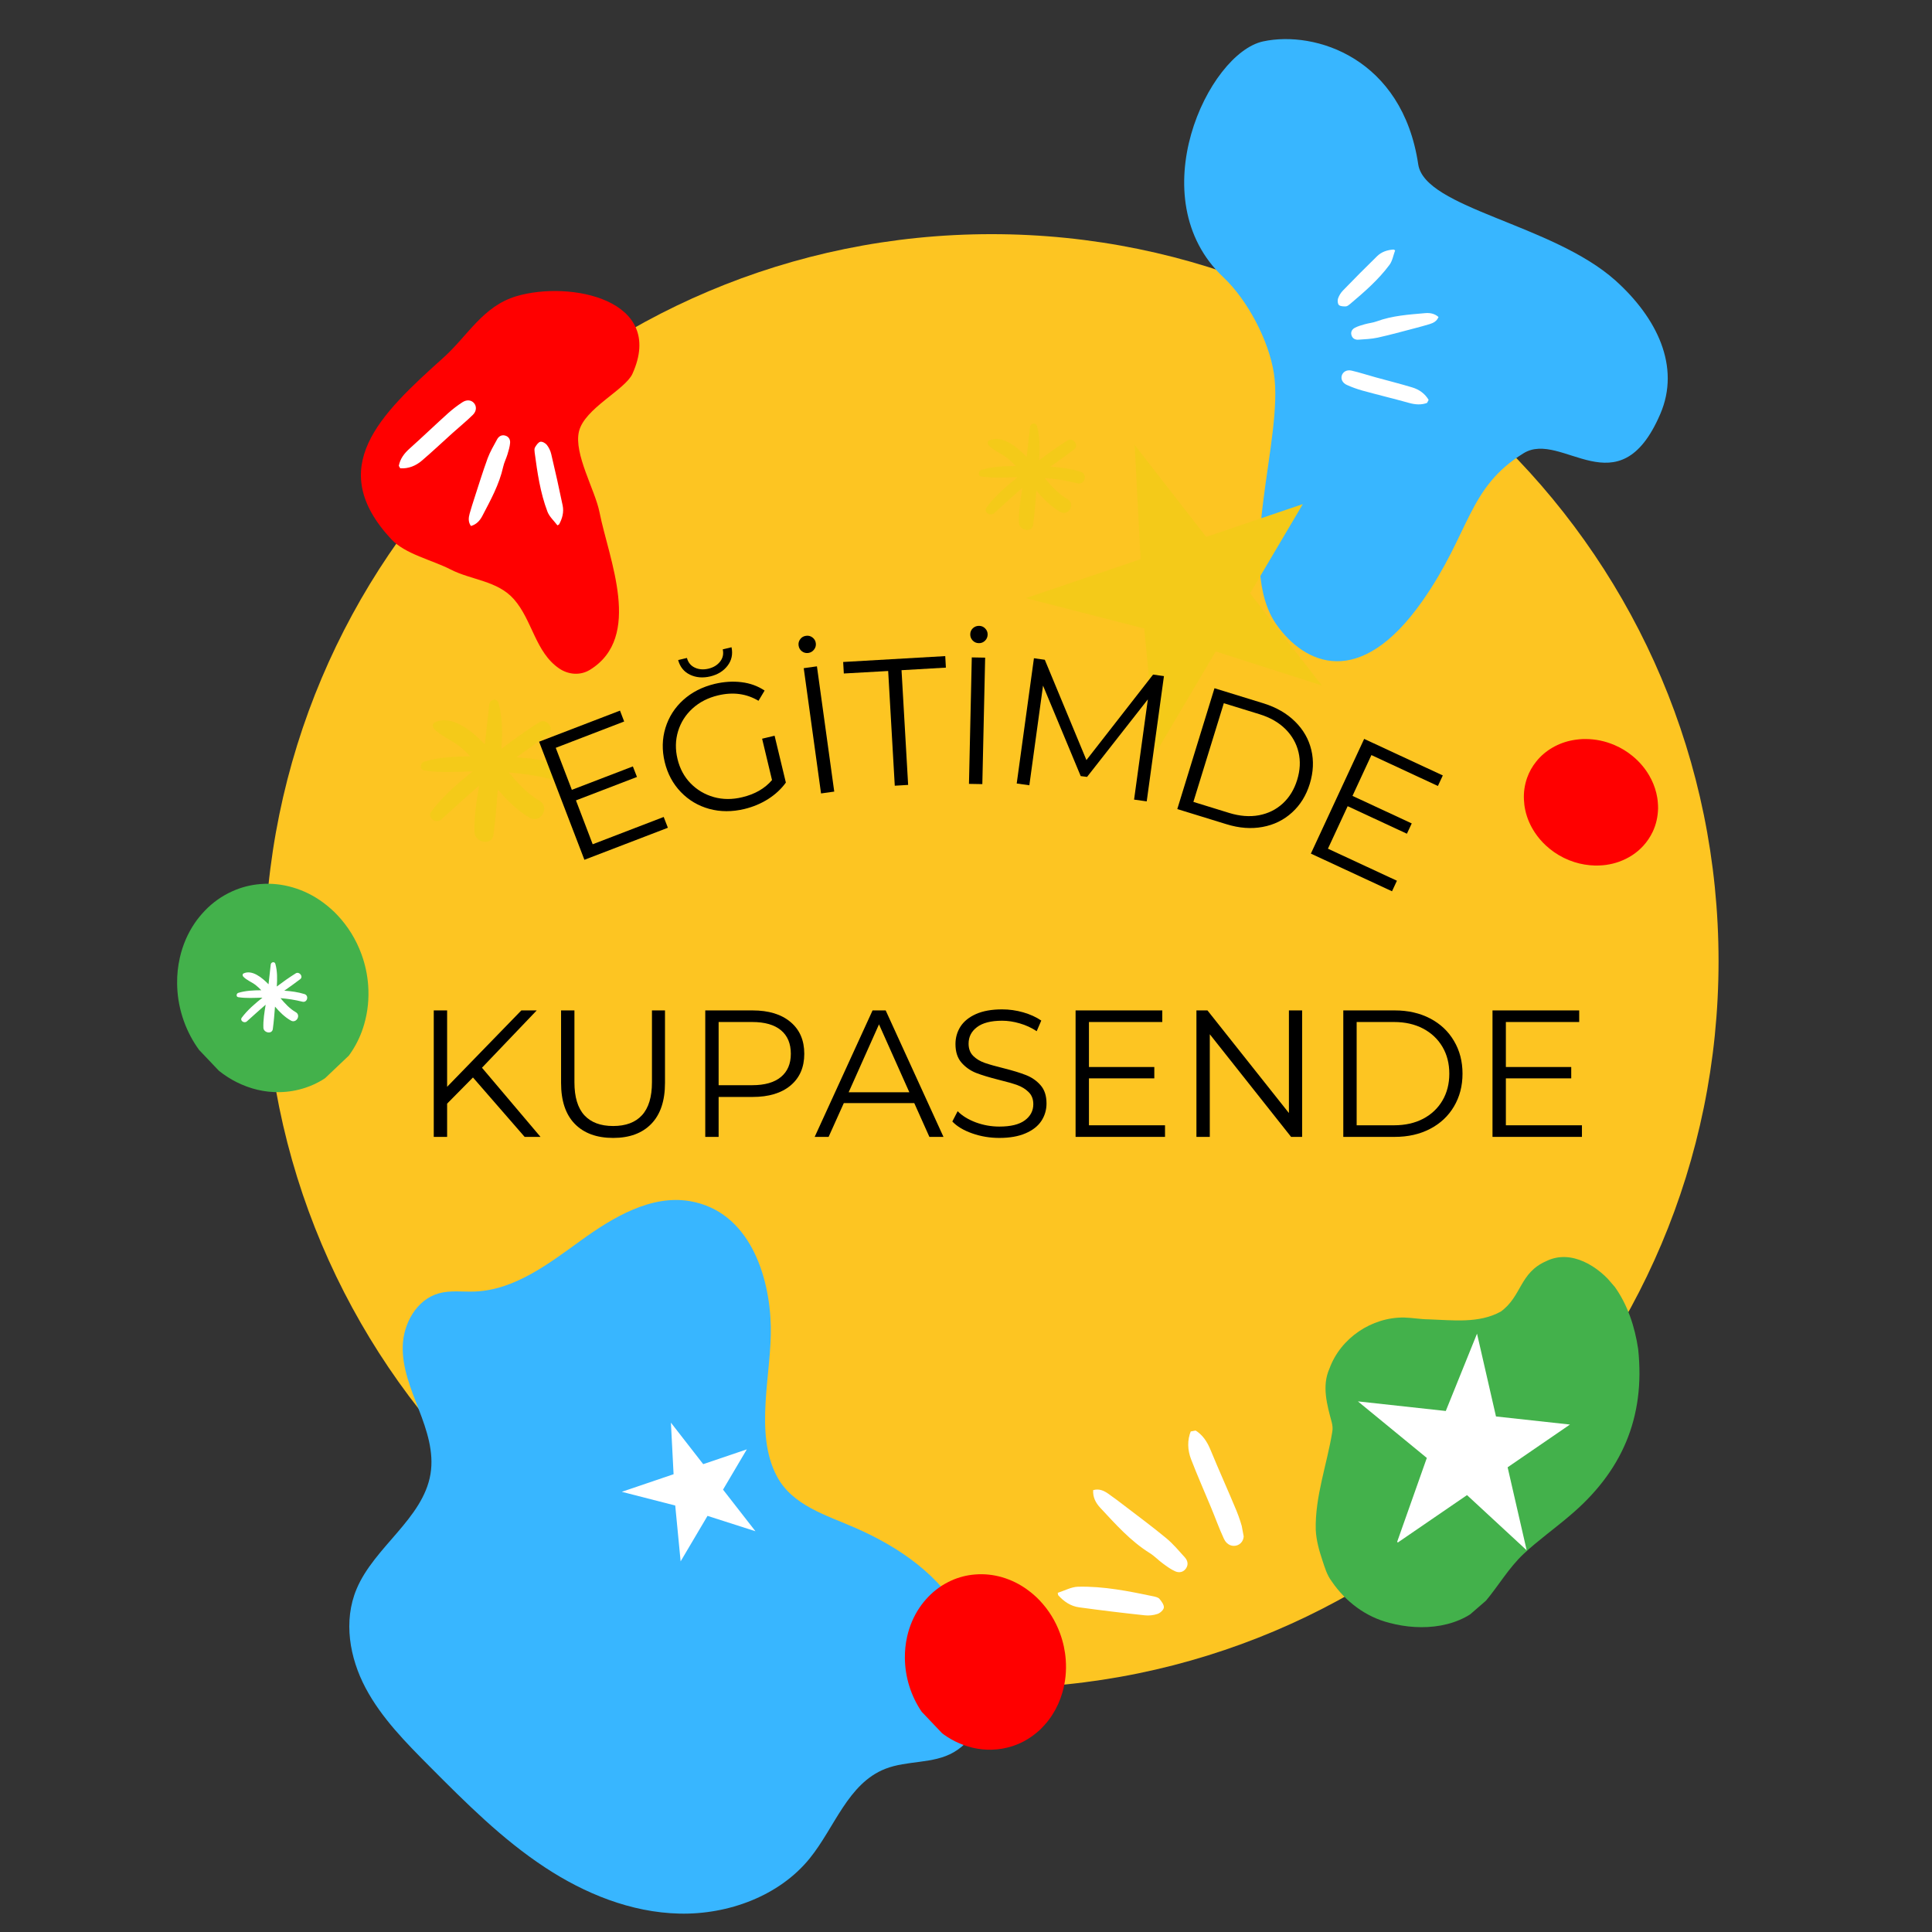 <svg xmlns="http://www.w3.org/2000/svg" xmlns:xlink="http://www.w3.org/1999/xlink" width="500" zoomAndPan="magnify" viewBox="0 0 375 375" height="500" preserveAspectRatio="xMidYMid meet" version="1.0"><rect x="0" y="0" width="375" height="375" fill="#333333" stroke="none"/><defs><g/><clipPath id="6d3a13e17f"><path d="M 51.344 45.449 L 333.57 45.449 L 333.57 327.676 L 51.344 327.676 Z M 51.344 45.449 " clip-rule="nonzero"/></clipPath><clipPath id="86527b2b37"><path d="M 192.457 45.449 C 114.523 45.449 51.344 108.629 51.344 186.562 C 51.344 264.5 114.523 327.676 192.457 327.676 C 270.391 327.676 333.57 264.5 333.57 186.562 C 333.57 108.629 270.391 45.449 192.457 45.449 Z M 192.457 45.449 " clip-rule="nonzero"/></clipPath><clipPath id="037e19e1b6"><path d="M 34 171 L 72 171 L 72 212 L 34 212 Z M 34 171 " clip-rule="nonzero"/></clipPath><clipPath id="2114c7b8e7"><path d="M 52.793 164.238 L 80.172 193.055 L 52.984 218.883 L 25.605 190.066 Z M 52.793 164.238 " clip-rule="nonzero"/></clipPath><clipPath id="e7158c0a00"><path d="M 52.793 164.238 L 80.172 193.055 L 52.984 218.883 L 25.605 190.066 Z M 52.793 164.238 " clip-rule="nonzero"/></clipPath><clipPath id="ac7e412c44"><path d="M 229 7 L 324 7 L 324 129 L 229 129 Z M 229 7 " clip-rule="nonzero"/></clipPath><clipPath id="faab21c0ec"><path d="M 341.48 48.91 L 287.738 147.742 L 188.906 94 L 242.648 -4.836 Z M 341.48 48.91 " clip-rule="nonzero"/></clipPath><clipPath id="c0207955bf"><path d="M 341.48 48.91 L 287.738 147.742 L 188.906 94 L 242.648 -4.836 Z M 341.48 48.91 " clip-rule="nonzero"/></clipPath><clipPath id="84f3d27613"><path d="M 295.723 143.434 L 321.973 143.434 L 321.973 168.184 L 295.723 168.184 Z M 295.723 143.434 " clip-rule="nonzero"/></clipPath><clipPath id="5c0991fdfd"><path d="M 255 243 L 319 243 L 319 316 L 255 316 Z M 255 243 " clip-rule="nonzero"/></clipPath><clipPath id="261e45697e"><path d="M 235.434 281.203 L 295.477 229.098 L 332.836 272.148 L 272.793 324.254 Z M 235.434 281.203 " clip-rule="nonzero"/></clipPath><clipPath id="08d9b49925"><path d="M 235.434 281.203 L 295.477 229.098 L 333.328 272.715 L 273.285 324.82 Z M 235.434 281.203 " clip-rule="nonzero"/></clipPath><clipPath id="6df0c5cabe"><path d="M 67 232 L 191 232 L 191 372 L 67 372 Z M 67 232 " clip-rule="nonzero"/></clipPath><clipPath id="46159e88f3"><path d="M 154.598 221.512 L 201.211 349.805 L 92.652 389.246 L 46.043 260.949 Z M 154.598 221.512 " clip-rule="nonzero"/></clipPath><clipPath id="753b5e7149"><path d="M 154.598 221.512 L 201.211 349.805 L 92.652 389.246 L 46.043 260.949 Z M 154.598 221.512 " clip-rule="nonzero"/></clipPath><clipPath id="9b4516572f"><path d="M 70 56 L 125 56 L 125 131 L 70 131 Z M 70 56 " clip-rule="nonzero"/></clipPath><clipPath id="6d6915eeca"><path d="M 131.098 130.703 L 64.367 132.391 L 62.434 55.914 L 129.164 54.227 Z M 131.098 130.703 " clip-rule="nonzero"/></clipPath><clipPath id="97169b56bd"><path d="M 131.098 130.703 L 64.367 132.391 L 62.434 55.914 L 129.164 54.227 Z M 131.098 130.703 " clip-rule="nonzero"/></clipPath><clipPath id="3272a7a527"><path d="M 205 277 L 242 277 L 242 314 L 205 314 Z M 205 277 " clip-rule="nonzero"/></clipPath><clipPath id="e2a514a89d"><path d="M 206.73 316.766 L 200.5 283.598 L 237.355 276.676 L 243.586 309.844 Z M 206.73 316.766 " clip-rule="nonzero"/></clipPath><clipPath id="9cc01ec735"><path d="M 206.73 316.766 L 200.5 283.598 L 237.355 276.676 L 243.586 309.844 Z M 206.73 316.766 " clip-rule="nonzero"/></clipPath><clipPath id="f05a5d4722"><path d="M 259 48 L 280 48 L 280 79 L 259 79 Z M 259 48 " clip-rule="nonzero"/></clipPath><clipPath id="33d4e29a91"><path d="M 265.762 45.988 L 287.758 57.332 L 275.039 81.996 L 253.043 70.652 Z M 265.762 45.988 " clip-rule="nonzero"/></clipPath><clipPath id="539b426bac"><path d="M 265.762 45.988 L 287.758 57.332 L 275.039 81.996 L 253.043 70.652 Z M 265.762 45.988 " clip-rule="nonzero"/></clipPath><clipPath id="530ec9ab4a"><path d="M 77 77 L 110 77 L 110 103 L 77 103 Z M 77 77 " clip-rule="nonzero"/></clipPath><clipPath id="6526a8de30"><path d="M 113.527 98.887 L 90.168 112.43 L 75.121 86.477 L 98.48 72.934 Z M 113.527 98.887 " clip-rule="nonzero"/></clipPath><clipPath id="15e7321665"><path d="M 113.527 98.887 L 90.168 112.43 L 75.121 86.477 L 98.48 72.934 Z M 113.527 98.887 " clip-rule="nonzero"/></clipPath><clipPath id="b81a77d763"><path d="M 199 86 L 257 86 L 257 146 L 199 146 Z M 199 86 " clip-rule="nonzero"/></clipPath><clipPath id="8b7fd818d6"><path d="M 222.609 78.773 L 271.465 109.562 L 241.477 157.152 L 192.617 126.363 Z M 222.609 78.773 " clip-rule="nonzero"/></clipPath><clipPath id="b0cc1e36ec"><path d="M 222.609 78.773 L 271.465 109.562 L 241.477 157.152 L 192.617 126.363 Z M 222.609 78.773 " clip-rule="nonzero"/></clipPath><clipPath id="ff062623f8"><path d="M 120 276 L 147 276 L 147 304 L 120 304 Z M 120 276 " clip-rule="nonzero"/></clipPath><clipPath id="a1c3ee57c7"><path d="M 131.297 272.711 L 153.504 286.703 L 139.91 308.277 L 117.703 294.281 Z M 131.297 272.711 " clip-rule="nonzero"/></clipPath><clipPath id="5c95285cea"><path d="M 131.297 272.711 L 153.504 286.703 L 139.91 308.277 L 117.703 294.281 Z M 131.297 272.711 " clip-rule="nonzero"/></clipPath><clipPath id="64e2b3e58d"><path d="M 263 258 L 305 258 L 305 301 L 263 301 Z M 263 258 " clip-rule="nonzero"/></clipPath><clipPath id="db26c0cbf9"><path d="M 290.598 254.582 L 313.348 289.887 L 279.305 311.824 L 256.555 276.516 Z M 290.598 254.582 " clip-rule="nonzero"/></clipPath><clipPath id="a9735ed9b8"><path d="M 290.598 254.582 L 313.348 289.887 L 279.305 311.824 L 256.555 276.516 Z M 290.598 254.582 " clip-rule="nonzero"/></clipPath><clipPath id="96d41a45ac"><path d="M 189.754 82 L 211 82 L 211 103 L 189.754 103 Z M 189.754 82 " clip-rule="nonzero"/></clipPath><clipPath id="96795ebbd9"><path d="M 81.383 135.402 L 109.883 135.402 L 109.883 163.902 L 81.383 163.902 Z M 81.383 135.402 " clip-rule="nonzero"/></clipPath><clipPath id="2c32f5ec3e"><path d="M 45.789 186.562 L 60 186.562 L 60 200.812 L 45.789 200.812 Z M 45.789 186.562 " clip-rule="nonzero"/></clipPath><clipPath id="63f1f8e906"><path d="M 175 305 L 207 305 L 207 340 L 175 340 Z M 175 305 " clip-rule="nonzero"/></clipPath><clipPath id="5994f7c41a"><path d="M 191.145 299.406 L 214.391 323.875 L 191.551 345.57 L 168.309 321.105 Z M 191.145 299.406 " clip-rule="nonzero"/></clipPath><clipPath id="d11b6f032c"><path d="M 191.145 299.406 L 214.391 323.875 L 191.551 345.57 L 168.309 321.105 Z M 191.145 299.406 " clip-rule="nonzero"/></clipPath></defs><g clip-path="url(#6d3a13e17f)"><g clip-path="url(#86527b2b37)"><path fill="#fdc522" d="M 51.344 45.449 L 333.57 45.449 L 333.57 327.676 L 51.344 327.676 Z M 51.344 45.449 " fill-opacity="1" fill-rule="nonzero"/></g></g><g clip-path="url(#037e19e1b6)"><g clip-path="url(#2114c7b8e7)"><g clip-path="url(#e7158c0a00)"><path fill="#43b14b" d="M 65.367 207.531 C 63.57 209.141 61.559 210.383 59.254 211.137 C 57.641 211.668 55.988 211.953 54.289 211.984 C 51.344 212.043 48.566 211.359 45.938 210.051 C 44.727 209.449 43.602 208.715 42.543 207.879 C 42.074 207.512 41.629 207.109 41.191 206.695 C 40.816 206.34 40.449 205.98 40.105 205.594 C 38.723 204.051 37.566 202.355 36.656 200.492 C 35.656 198.441 34.984 196.289 34.633 194.039 C 34.473 192.996 34.391 191.945 34.379 190.887 C 34.355 189.191 34.535 187.52 34.91 185.871 C 35.457 183.473 36.398 181.246 37.773 179.207 C 38.371 178.324 39.047 177.512 39.781 176.742 C 41.312 175.148 43.086 173.898 45.098 172.992 C 46.832 172.207 48.656 171.75 50.551 171.594 C 52.68 171.418 54.766 171.648 56.812 172.242 C 58.969 172.871 60.945 173.863 62.75 175.203 C 63.238 175.562 63.707 175.945 64.164 176.348 C 64.613 176.742 65.055 177.152 65.461 177.594 C 67.543 179.801 69.102 182.328 70.148 185.172 C 70.867 187.129 71.305 189.148 71.461 191.227 C 71.648 193.812 71.402 196.363 70.672 198.859 C 70.145 200.664 69.383 202.367 68.359 203.949 C 67.844 204.75 67.281 205.516 66.633 206.223 C 66.223 206.668 65.82 207.125 65.367 207.531 Z M 65.367 207.531 " fill-opacity="1" fill-rule="nonzero"/></g></g></g><g clip-path="url(#ac7e412c44)"><g clip-path="url(#faab21c0ec)"><g clip-path="url(#c0207955bf)"><path fill="#38b6ff" d="M 313.566 54.453 C 301.324 43.484 276.555 40.445 275.277 31.898 C 272.203 11.297 255.336 5.859 245.172 8.035 C 234.477 10.34 221.191 38.492 237.449 53.812 C 242.164 58.254 246.258 66.09 247.254 72.41 C 249.266 85.137 239.539 109.758 247.848 121.359 C 253.207 128.824 263.836 134.074 276.051 116.707 C 285.43 103.359 284.836 94.703 295.719 87.977 C 303.148 83.395 314.195 99.086 322.254 80.371 C 326.246 71.125 321.59 61.66 313.566 54.453 Z M 313.566 54.453 " fill-opacity="1" fill-rule="evenodd"/></g></g></g><g clip-path="url(#84f3d27613)"><path fill="#ff0000" d="M 321.832 156.93 C 321.785 158.504 321.469 160.012 320.793 161.438 C 320.316 162.438 319.711 163.348 318.965 164.168 C 317.668 165.586 316.098 166.59 314.297 167.246 C 313.473 167.547 312.617 167.75 311.75 167.875 C 311.363 167.93 310.973 167.961 310.582 167.98 C 310.246 168 309.91 168.012 309.574 168 C 308.223 167.961 306.902 167.746 305.613 167.34 C 304.195 166.895 302.875 166.246 301.652 165.398 C 301.09 165.004 300.555 164.57 300.051 164.105 C 299.238 163.352 298.527 162.52 297.918 161.602 C 297.031 160.266 296.398 158.82 296.055 157.254 C 295.906 156.578 295.824 155.891 295.793 155.199 C 295.723 153.758 295.93 152.359 296.402 151 C 296.812 149.828 297.414 148.762 298.195 147.797 C 299.066 146.711 300.109 145.828 301.309 145.129 C 302.574 144.391 303.934 143.902 305.375 143.652 C 305.766 143.582 306.156 143.531 306.551 143.496 C 306.941 143.461 307.332 143.438 307.723 143.445 C 309.699 143.449 311.594 143.848 313.41 144.633 C 314.66 145.168 315.809 145.867 316.859 146.73 C 318.168 147.801 319.262 149.062 320.113 150.527 C 320.73 151.59 321.195 152.715 321.484 153.906 C 321.629 154.512 321.738 155.121 321.781 155.742 C 321.809 156.141 321.844 156.535 321.832 156.93 Z M 321.832 156.93 " fill-opacity="1" fill-rule="nonzero"/></g><g clip-path="url(#5c0991fdfd)"><g clip-path="url(#261e45697e)"><g clip-path="url(#08d9b49925)"><path fill="#43b14b" d="M 304.551 294.309 C 301.77 296.684 298.488 299.035 295.754 301.59 C 292.855 304.309 290.855 307.797 288.32 310.824 C 283.75 316.051 276 316.703 269.656 314.988 C 265.082 313.84 261.164 310.855 258.508 306.977 C 257.559 305.73 257.145 304.273 256.672 302.844 C 256.035 300.93 255.488 298.98 255.387 296.949 C 255.227 290.449 257.578 284.242 258.598 277.887 C 258.711 277.281 258.641 276.688 258.496 276.09 C 257.582 272.688 256.523 269.031 258.051 265.633 C 260.207 259.715 266.238 255.648 272.539 255.73 C 274.129 255.77 275.688 256.074 277.27 256.082 C 281.945 256.234 287.043 256.938 291.309 254.574 C 295.406 251.594 294.93 247.043 300.137 244.781 C 304.996 242.391 310.324 245.828 313.336 249.648 C 315.922 253.223 317.332 257.543 317.969 261.875 C 319.383 275.199 314.773 285.758 304.551 294.309 Z M 304.551 294.309 " fill-opacity="1" fill-rule="nonzero"/></g></g></g><g clip-path="url(#6df0c5cabe)"><g clip-path="url(#46159e88f3)"><g clip-path="url(#753b5e7149)"><path fill="#38b6ff" d="M 133.957 233.148 C 126.402 231.836 118.98 236.266 112.719 240.797 C 106.457 245.332 99.828 250.41 92.109 250.688 C 89.777 250.773 87.395 250.406 85.141 251.047 C 80.832 252.27 78.305 256.914 78.172 261.223 C 78.043 265.531 79.754 269.609 81.297 273.605 C 82.844 277.602 84.27 281.852 83.555 286.121 C 82.102 294.785 72.637 300.258 69.207 308.438 C 66.605 314.648 67.855 321.777 70.949 327.617 C 74.043 333.457 78.805 338.258 83.496 342.973 C 90.449 349.957 97.465 356.992 105.762 362.449 C 113.473 367.527 122.449 371.215 131.895 371.43 C 141.344 371.645 151.262 368.004 157.168 360.707 C 162.016 354.719 164.562 346.199 171.816 343.336 C 176.078 341.656 181.129 342.414 185.09 340.125 C 194.137 334.895 190.801 321.176 187.055 314.195 C 182.578 305.844 174.711 300.367 166.023 296.559 C 160.402 294.094 153.812 292.227 150.801 286.562 C 146.316 278.121 149.805 266.586 149.613 257.453 C 149.406 247.609 145.441 235.145 133.957 233.148 " fill-opacity="1" fill-rule="nonzero"/></g></g></g><g clip-path="url(#9b4516572f)"><g clip-path="url(#6d6915eeca)"><g clip-path="url(#97169b56bd)"><path fill="#ff0000" d="M 112.375 83.75 C 111.34 88.098 115.508 95.109 116.359 99.41 C 118.164 108.531 124.836 123.629 114.52 130.004 C 112.656 131.156 110.344 130.973 108.555 129.762 C 103.914 126.617 103.34 120.398 99.77 116.332 C 96.57 112.684 91.527 112.625 87.43 110.52 C 83.883 108.695 78.66 107.57 75.949 104.664 C 63 90.762 73.656 80.551 86.082 69.41 C 90.789 65.188 93.715 59.43 100.238 57.492 C 110.66 54.406 129.262 58.145 122.758 72.551 C 121.336 75.672 113.445 79.273 112.375 83.75 Z M 112.375 83.75 " fill-opacity="1" fill-rule="evenodd"/></g></g></g><g clip-path="url(#3272a7a527)"><g clip-path="url(#e2a514a89d)"><g clip-path="url(#9cc01ec735)"><path fill="#ffffff" d="M 231.859 277.535 C 233.418 278.434 234.312 279.824 234.984 281.473 C 236.609 285.426 238.379 289.32 240.016 293.27 C 240.547 294.582 240.984 295.93 241.316 297.293 C 241.629 298.543 241.141 299.531 240.227 299.91 C 239.273 300.297 238.137 299.914 237.57 298.695 C 236.637 296.691 235.895 294.602 235.043 292.555 C 233.758 289.449 232.395 286.387 231.195 283.262 C 230.492 281.449 230.406 279.531 231.184 277.672 Z M 205.387 309.617 C 206.488 310.852 207.812 311.758 209.449 311.98 C 213.684 312.562 217.934 313.074 222.195 313.531 C 223.031 313.621 223.879 313.527 224.676 313.262 C 225.199 313.086 225.863 312.48 225.906 312.02 C 225.949 311.48 225.449 310.82 225.047 310.336 C 224.812 310.059 224.309 309.945 223.902 309.852 C 219.07 308.84 214.23 307.867 209.27 307.98 C 207.938 308.012 206.625 308.75 205.301 309.168 Z M 213.57 292.672 C 216.543 295.859 219.426 299.121 223.184 301.465 C 224.082 302.023 224.828 302.828 225.688 303.457 C 226.453 304.016 227.223 304.598 228.086 304.98 C 228.855 305.328 229.699 305.195 230.223 304.398 C 230.715 303.645 230.508 302.879 229.969 302.277 C 228.82 301.004 227.699 299.668 226.391 298.578 C 223.766 296.41 221.039 294.383 218.34 292.32 C 217.281 291.508 216.207 290.695 215.117 289.93 C 214.266 289.336 213.34 288.898 212.184 289.234 C 212.098 290.637 212.691 291.73 213.57 292.672 Z M 213.57 292.672 " fill-opacity="1" fill-rule="nonzero"/></g></g></g><g clip-path="url(#f05a5d4722)"><g clip-path="url(#33d4e29a91)"><g clip-path="url(#539b426bac)"><path fill="#ffffff" d="M 277.121 78.156 C 275.898 78.652 274.695 78.543 273.438 78.191 C 270.426 77.352 267.379 76.621 264.363 75.789 C 263.363 75.504 262.391 75.152 261.453 74.73 C 260.59 74.348 260.238 73.621 260.43 72.922 C 260.637 72.199 261.367 71.715 262.328 71.934 C 263.906 72.297 265.445 72.809 267.012 73.238 C 269.383 73.895 271.77 74.484 274.109 75.195 C 275.473 75.605 276.621 76.418 277.344 77.703 Z M 270.496 48.434 C 269.289 48.512 268.172 48.871 267.305 49.715 C 265.062 51.902 262.855 54.125 260.676 56.379 C 260.246 56.82 259.918 57.355 259.715 57.934 C 259.582 58.316 259.633 58.973 259.879 59.203 C 260.172 59.473 260.777 59.48 261.238 59.465 C 261.504 59.453 261.797 59.215 262.031 59.023 C 264.793 56.688 267.531 54.328 269.695 51.41 C 270.277 50.629 270.441 49.539 270.797 48.586 Z M 276.605 60.781 C 273.426 61.062 270.246 61.262 267.199 62.383 C 266.477 62.648 265.672 62.719 264.922 62.93 C 264.258 63.121 263.574 63.305 262.965 63.633 C 262.418 63.918 262.113 64.465 262.34 65.125 C 262.555 65.75 263.09 65.977 263.68 65.934 C 264.934 65.844 266.207 65.797 267.426 65.531 C 269.855 64.992 272.258 64.328 274.66 63.699 C 275.609 63.449 276.559 63.195 277.492 62.91 C 278.219 62.684 278.887 62.348 279.215 61.527 C 278.441 60.848 277.543 60.699 276.605 60.781 Z M 276.605 60.781 " fill-opacity="1" fill-rule="nonzero"/></g></g></g><g fill="#000000" fill-opacity="1"><g transform="translate(80.192, 220.668)"><g><path d="M 11.609 -11.531 L 6.594 -6.453 L 6.594 0 L 4 0 L 4 -24.547 L 6.594 -24.547 L 6.594 -9.719 L 21 -24.547 L 23.984 -24.547 L 13.359 -13.422 L 24.719 0 L 21.641 0 Z M 11.609 -11.531 "/></g></g></g><g fill="#000000" fill-opacity="1"><g transform="translate(105.122, 220.668)"><g><path d="M 13.891 0.203 C 10.703 0.203 8.219 -0.707 6.438 -2.531 C 4.664 -4.352 3.781 -7.004 3.781 -10.484 L 3.781 -24.547 L 6.375 -24.547 L 6.375 -10.594 C 6.375 -7.738 7.016 -5.609 8.297 -4.203 C 9.586 -2.805 11.453 -2.109 13.891 -2.109 C 16.336 -2.109 18.203 -2.805 19.484 -4.203 C 20.773 -5.609 21.422 -7.738 21.422 -10.594 L 21.422 -24.547 L 23.953 -24.547 L 23.953 -10.484 C 23.953 -7.004 23.066 -4.352 21.297 -2.531 C 19.535 -0.707 17.066 0.203 13.891 0.203 Z M 13.891 0.203 "/></g></g></g><g fill="#000000" fill-opacity="1"><g transform="translate(132.891, 220.668)"><g><path d="M 13.188 -24.547 C 16.312 -24.547 18.766 -23.797 20.547 -22.297 C 22.328 -20.805 23.219 -18.75 23.219 -16.125 C 23.219 -13.508 22.328 -11.457 20.547 -9.969 C 18.766 -8.488 16.312 -7.75 13.188 -7.75 L 6.594 -7.75 L 6.594 0 L 4 0 L 4 -24.547 Z M 13.109 -10.031 C 15.547 -10.031 17.406 -10.562 18.688 -11.625 C 19.969 -12.688 20.609 -14.188 20.609 -16.125 C 20.609 -18.113 19.969 -19.641 18.688 -20.703 C 17.406 -21.766 15.547 -22.297 13.109 -22.297 L 6.594 -22.297 L 6.594 -10.031 Z M 13.109 -10.031 "/></g></g></g><g fill="#000000" fill-opacity="1"><g transform="translate(158.066, 220.668)"><g><path d="M 19.391 -6.562 L 5.719 -6.562 L 2.766 0 L 0.062 0 L 11.297 -24.547 L 13.844 -24.547 L 25.062 0 L 22.328 0 Z M 18.438 -8.656 L 12.547 -21.844 L 6.656 -8.656 Z M 18.438 -8.656 "/></g></g></g><g fill="#000000" fill-opacity="1"><g transform="translate(183.206, 220.668)"><g><path d="M 10.766 0.203 C 8.941 0.203 7.191 -0.086 5.516 -0.672 C 3.848 -1.254 2.555 -2.023 1.641 -2.984 L 2.672 -4.984 C 3.555 -4.086 4.734 -3.363 6.203 -2.812 C 7.68 -2.27 9.203 -2 10.766 -2 C 12.961 -2 14.609 -2.398 15.703 -3.203 C 16.805 -4.016 17.359 -5.062 17.359 -6.344 C 17.359 -7.32 17.055 -8.102 16.453 -8.688 C 15.859 -9.281 15.129 -9.734 14.266 -10.047 C 13.398 -10.359 12.195 -10.703 10.656 -11.078 C 8.812 -11.547 7.336 -11.992 6.234 -12.422 C 5.141 -12.859 4.203 -13.52 3.422 -14.406 C 2.641 -15.301 2.25 -16.504 2.25 -18.016 C 2.25 -19.254 2.57 -20.383 3.219 -21.406 C 3.875 -22.426 4.879 -23.238 6.234 -23.844 C 7.598 -24.445 9.285 -24.75 11.297 -24.75 C 12.691 -24.75 14.062 -24.555 15.406 -24.172 C 16.75 -23.785 17.914 -23.254 18.906 -22.578 L 18.016 -20.516 C 16.992 -21.191 15.895 -21.695 14.719 -22.031 C 13.551 -22.375 12.41 -22.547 11.297 -22.547 C 9.141 -22.547 7.516 -22.129 6.422 -21.297 C 5.336 -20.473 4.797 -19.406 4.797 -18.094 C 4.797 -17.113 5.094 -16.32 5.688 -15.719 C 6.289 -15.125 7.039 -14.672 7.938 -14.359 C 8.844 -14.047 10.055 -13.703 11.578 -13.328 C 13.367 -12.879 14.816 -12.438 15.922 -12 C 17.035 -11.57 17.977 -10.922 18.75 -10.047 C 19.531 -9.172 19.922 -7.984 19.922 -6.484 C 19.922 -5.242 19.586 -4.113 18.922 -3.094 C 18.254 -2.082 17.227 -1.281 15.844 -0.688 C 14.469 -0.094 12.773 0.203 10.766 0.203 Z M 10.766 0.203 "/></g></g></g><g fill="#000000" fill-opacity="1"><g transform="translate(204.77, 220.668)"><g><path d="M 21.359 -2.25 L 21.359 0 L 4 0 L 4 -24.547 L 20.828 -24.547 L 20.828 -22.297 L 6.594 -22.297 L 6.594 -13.562 L 19.281 -13.562 L 19.281 -11.359 L 6.594 -11.359 L 6.594 -2.25 Z M 21.359 -2.25 "/></g></g></g><g fill="#000000" fill-opacity="1"><g transform="translate(228.226, 220.668)"><g><path d="M 24.516 -24.547 L 24.516 0 L 22.375 0 L 6.594 -19.922 L 6.594 0 L 4 0 L 4 -24.547 L 6.141 -24.547 L 21.953 -4.625 L 21.953 -24.547 Z M 24.516 -24.547 "/></g></g></g><g fill="#000000" fill-opacity="1"><g transform="translate(256.732, 220.668)"><g><path d="M 4 -24.547 L 13.984 -24.547 C 16.578 -24.547 18.867 -24.023 20.859 -22.984 C 22.848 -21.941 24.391 -20.488 25.484 -18.625 C 26.586 -16.77 27.141 -14.648 27.141 -12.266 C 27.141 -9.891 26.586 -7.77 25.484 -5.906 C 24.391 -4.051 22.848 -2.602 20.859 -1.562 C 18.867 -0.52 16.578 0 13.984 0 L 4 0 Z M 13.844 -2.25 C 16 -2.25 17.883 -2.672 19.5 -3.516 C 21.113 -4.367 22.363 -5.551 23.25 -7.062 C 24.133 -8.57 24.578 -10.305 24.578 -12.266 C 24.578 -14.234 24.133 -15.969 23.25 -17.469 C 22.363 -18.977 21.113 -20.16 19.5 -21.016 C 17.883 -21.867 16 -22.297 13.844 -22.297 L 6.594 -22.297 L 6.594 -2.25 Z M 13.844 -2.25 "/></g></g></g><g fill="#000000" fill-opacity="1"><g transform="translate(285.694, 220.668)"><g><path d="M 21.359 -2.25 L 21.359 0 L 4 0 L 4 -24.547 L 20.828 -24.547 L 20.828 -22.297 L 6.594 -22.297 L 6.594 -13.562 L 19.281 -13.562 L 19.281 -11.359 L 6.594 -11.359 L 6.594 -2.25 Z M 21.359 -2.25 "/></g></g></g><g clip-path="url(#530ec9ab4a)"><g clip-path="url(#6526a8de30)"><g clip-path="url(#15e7321665)"><path fill="#ffffff" d="M 77.406 90.434 C 77.668 89.023 78.473 87.984 79.535 87.039 C 82.066 84.773 84.523 82.41 87.055 80.133 C 87.898 79.387 88.793 78.703 89.73 78.09 C 90.586 77.523 91.457 77.629 91.984 78.215 C 92.527 78.828 92.539 79.781 91.777 80.527 C 90.52 81.762 89.148 82.875 87.836 84.055 C 85.848 85.844 83.906 87.684 81.883 89.41 C 80.707 90.418 79.293 90.992 77.688 90.902 Z M 108.516 101.789 C 109.148 100.637 109.477 99.402 109.211 98.113 C 108.523 94.781 107.781 91.457 106.992 88.133 C 106.84 87.484 106.543 86.871 106.133 86.344 C 105.859 86 105.23 85.66 104.871 85.75 C 104.457 85.863 104.094 86.414 103.84 86.844 C 103.691 87.094 103.738 87.5 103.777 87.828 C 104.301 91.727 104.855 95.617 106.258 99.309 C 106.633 100.301 107.535 101.09 108.199 101.973 Z M 93.621 100.145 C 95.227 97.066 96.91 94.039 97.672 90.594 C 97.852 89.773 98.258 88.996 98.504 88.188 C 98.719 87.465 98.949 86.73 99.008 85.98 C 99.066 85.312 98.746 84.715 98.004 84.531 C 97.309 84.363 96.789 84.723 96.484 85.285 C 95.828 86.488 95.125 87.68 94.652 88.953 C 93.723 91.496 92.926 94.086 92.09 96.656 C 91.762 97.668 91.438 98.688 91.152 99.711 C 90.934 100.508 90.852 101.32 91.41 102.098 C 92.484 101.789 93.148 101.055 93.621 100.145 Z M 93.621 100.145 " fill-opacity="1" fill-rule="nonzero"/></g></g></g><g clip-path="url(#b81a77d763)"><g clip-path="url(#8b7fd818d6)"><g clip-path="url(#b0cc1e36ec)"><path fill="#f4ca19" d="M 224.414 146 L 222.094 121.996 L 199.113 116.098 L 221.391 108.535 L 220.234 86.367 L 234.121 104.211 L 252.875 97.848 L 242.641 115.168 L 256.574 133.051 L 235.973 126.445 Z M 224.414 146 " fill-opacity="1" fill-rule="nonzero"/></g></g></g><g clip-path="url(#ff062623f8)"><g clip-path="url(#a1c3ee57c7)"><g clip-path="url(#5c95285cea)"><path fill="#ffffff" d="M 132.109 303.059 L 131.062 292.219 L 120.688 289.559 L 130.742 286.145 L 130.223 276.137 L 136.492 284.191 L 144.957 281.32 L 140.34 289.137 L 146.629 297.211 L 137.328 294.23 Z M 132.109 303.059 " fill-opacity="1" fill-rule="nonzero"/></g></g></g><g clip-path="url(#64e2b3e58d)"><g clip-path="url(#db26c0cbf9)"><g clip-path="url(#a9735ed9b8)"><path fill="#ffffff" d="M 271.082 299.562 L 276.945 282.984 L 263.57 272.008 L 280.625 273.871 L 286.688 258.863 L 290.371 274.934 L 304.727 276.504 L 292.629 284.801 L 296.328 300.91 L 284.746 290.199 Z M 271.082 299.562 " fill-opacity="1" fill-rule="nonzero"/></g></g></g><g clip-path="url(#96d41a45ac)"><path fill="#f4ca19" d="M 209.742 91.566 C 207.859 90.98 205.867 90.707 203.875 90.578 C 205.441 89.465 207.008 88.359 208.527 87.184 C 209.508 86.426 208.242 84.832 207.211 85.477 C 205.316 86.676 203.48 87.984 201.691 89.348 C 201.852 87.109 201.855 84.789 201.273 82.691 C 201.051 81.902 200.004 82.141 199.926 82.875 C 199.715 84.816 199.504 86.754 199.277 88.691 C 197.395 86.754 194.504 84.328 191.996 85.504 C 191.641 85.668 191.66 86.152 191.883 86.406 C 192.809 87.457 194.43 88.059 195.539 88.934 C 196.117 89.395 196.652 89.902 197.16 90.445 C 194.875 90.453 192.508 90.574 190.441 91.223 C 189.879 91.402 189.762 92.375 190.441 92.48 C 192.73 92.852 195.148 92.684 197.512 92.625 C 195.324 94.379 193.137 96.258 191.484 98.492 C 190.832 99.383 192.195 100.281 192.941 99.621 C 194.789 97.977 196.57 96.297 198.445 94.707 C 198.07 96.961 197.695 99.262 197.781 101.484 C 197.84 102.969 200.309 103.488 200.531 101.855 C 200.824 99.676 200.988 97.469 201.168 95.262 C 202.512 96.836 203.977 98.312 205.789 99.359 C 207.379 100.277 208.809 97.824 207.227 96.898 C 205.461 95.871 204.078 94.359 202.77 92.777 C 204.91 92.949 207.035 93.266 209.125 93.812 C 210.578 94.191 211.172 92.016 209.742 91.566 Z M 209.742 91.566 " fill-opacity="1" fill-rule="nonzero"/></g><g clip-path="url(#96795ebbd9)"><path fill="#f4ca19" d="M 108.078 148.312 C 105.562 147.527 102.902 147.16 100.246 146.988 C 102.336 145.504 104.43 144.027 106.461 142.457 C 107.766 141.445 106.078 139.316 104.699 140.18 C 102.168 141.777 99.719 143.527 97.324 145.348 C 97.543 142.355 97.547 139.262 96.766 136.457 C 96.473 135.402 95.074 135.723 94.969 136.699 C 94.688 139.293 94.406 141.883 94.102 144.469 C 91.594 141.883 87.727 138.641 84.383 140.211 C 83.906 140.434 83.93 141.078 84.227 141.418 C 85.465 142.82 87.629 143.621 89.109 144.797 C 89.883 145.41 90.598 146.09 91.277 146.812 C 88.227 146.824 85.062 146.984 82.305 147.852 C 81.551 148.09 81.395 149.391 82.305 149.535 C 85.359 150.027 88.59 149.805 91.746 149.723 C 88.82 152.066 85.902 154.574 83.695 157.562 C 82.824 158.75 84.648 159.949 85.645 159.066 C 88.109 156.871 90.484 154.625 92.992 152.504 C 92.492 155.516 91.988 158.59 92.105 161.555 C 92.184 163.539 95.48 164.23 95.777 162.051 C 96.168 159.145 96.391 156.191 96.629 153.242 C 98.426 155.352 100.379 157.316 102.801 158.719 C 104.922 159.945 106.836 156.664 104.719 155.434 C 102.363 154.062 100.516 152.039 98.77 149.926 C 101.629 150.16 104.465 150.578 107.254 151.309 C 109.195 151.816 109.988 148.91 108.078 148.312 Z M 108.078 148.312 " fill-opacity="1" fill-rule="nonzero"/></g><g clip-path="url(#2c32f5ec3e)"><path fill="#ffffff" d="M 59.086 192.945 C 57.832 192.559 56.508 192.379 55.18 192.293 C 56.223 191.559 57.266 190.828 58.277 190.051 C 58.93 189.551 58.09 188.5 57.402 188.926 C 56.141 189.715 54.918 190.582 53.727 191.48 C 53.832 190.004 53.836 188.473 53.449 187.086 C 53.301 186.562 52.605 186.723 52.551 187.207 C 52.41 188.488 52.27 189.766 52.121 191.047 C 50.867 189.766 48.941 188.164 47.277 188.941 C 47.039 189.051 47.051 189.371 47.199 189.539 C 47.816 190.23 48.895 190.629 49.633 191.207 C 50.016 191.512 50.371 191.848 50.711 192.207 C 49.191 192.211 47.613 192.289 46.238 192.719 C 45.863 192.836 45.789 193.48 46.238 193.551 C 47.762 193.793 49.371 193.684 50.945 193.645 C 49.488 194.801 48.035 196.043 46.934 197.52 C 46.5 198.105 47.406 198.699 47.902 198.262 C 49.133 197.176 50.316 196.066 51.566 195.016 C 51.316 196.508 51.066 198.027 51.125 199.492 C 51.164 200.473 52.805 200.812 52.953 199.738 C 53.152 198.301 53.262 196.84 53.379 195.383 C 54.273 196.426 55.246 197.398 56.453 198.09 C 57.512 198.695 58.465 197.074 57.41 196.465 C 56.238 195.789 55.316 194.789 54.445 193.742 C 55.871 193.859 57.285 194.066 58.676 194.426 C 59.641 194.68 60.035 193.242 59.086 192.945 Z M 59.086 192.945 " fill-opacity="1" fill-rule="nonzero"/></g><g fill="#000000" fill-opacity="1"><g transform="translate(109.698, 168.323)"><g><path d="M 19.125 -9.75 L 19.938 -7.656 L 3.734 -1.438 L -5.062 -24.359 L 10.641 -30.391 L 11.453 -28.281 L -1.828 -23.172 L 1.297 -15.016 L 13.141 -19.562 L 13.938 -17.516 L 2.094 -12.969 L 5.344 -4.453 Z M 19.125 -9.75 "/></g></g></g><g fill="#000000" fill-opacity="1"><g transform="translate(130.098, 160.257)"><g><path d="M 17.828 -16.875 L 20.25 -17.453 L 22.438 -8.359 C 21.551 -7.129 20.41 -6.066 19.016 -5.172 C 17.617 -4.285 16.082 -3.641 14.406 -3.234 C 12.008 -2.66 9.734 -2.664 7.578 -3.25 C 5.422 -3.844 3.578 -4.938 2.047 -6.531 C 0.516 -8.125 -0.523 -10.062 -1.078 -12.344 C -1.629 -14.645 -1.582 -16.852 -0.938 -18.969 C -0.289 -21.082 0.859 -22.891 2.516 -24.391 C 4.172 -25.891 6.207 -26.93 8.625 -27.516 C 10.438 -27.941 12.172 -28.051 13.828 -27.844 C 15.492 -27.645 16.988 -27.102 18.312 -26.219 L 17.125 -24.234 C 14.789 -25.629 12.172 -25.977 9.266 -25.281 C 7.328 -24.82 5.68 -23.977 4.328 -22.75 C 2.984 -21.531 2.047 -20.055 1.516 -18.328 C 0.992 -16.598 0.957 -14.801 1.406 -12.938 C 1.852 -11.07 2.695 -9.5 3.938 -8.219 C 5.188 -6.938 6.688 -6.047 8.438 -5.547 C 10.195 -5.055 12.039 -5.047 13.969 -5.516 C 16.426 -6.098 18.352 -7.207 19.75 -8.844 Z M 7.781 -28.969 C 6.32 -28.625 5.004 -28.734 3.828 -29.297 C 2.66 -29.859 1.895 -30.805 1.531 -32.141 L 3.234 -32.547 C 3.473 -31.66 3.984 -31.035 4.766 -30.672 C 5.547 -30.305 6.43 -30.238 7.422 -30.469 C 8.391 -30.707 9.141 -31.164 9.672 -31.844 C 10.211 -32.52 10.383 -33.312 10.188 -34.219 L 11.891 -34.625 C 12.172 -33.27 11.914 -32.078 11.125 -31.047 C 10.344 -30.016 9.227 -29.32 7.781 -28.969 Z M 7.781 -28.969 "/></g></g></g><g fill="#000000" fill-opacity="1"><g transform="translate(155.395, 154.553)"><g><path d="M 0.609 -24.859 L 3.172 -25.219 L 6.531 -0.906 L 3.969 -0.547 Z M 1.5 -27.812 C 1.031 -27.75 0.613 -27.859 0.25 -28.141 C -0.113 -28.422 -0.328 -28.797 -0.391 -29.266 C -0.453 -29.723 -0.344 -30.133 -0.062 -30.5 C 0.207 -30.863 0.578 -31.078 1.047 -31.141 C 1.504 -31.211 1.922 -31.109 2.297 -30.828 C 2.672 -30.547 2.891 -30.176 2.953 -29.719 C 3.016 -29.25 2.898 -28.832 2.609 -28.469 C 2.328 -28.102 1.957 -27.883 1.5 -27.812 Z M 1.5 -27.812 "/></g></g></g><g fill="#000000" fill-opacity="1"><g transform="translate(164.925, 153.006)"><g><path d="M 7.469 -22.766 L -1.141 -22.281 L -1.266 -24.516 L 18.547 -25.656 L 18.672 -23.422 L 10.062 -22.922 L 11.344 -0.656 L 8.75 -0.5 Z M 7.469 -22.766 "/></g></g></g><g fill="#000000" fill-opacity="1"><g transform="translate(184.076, 152.055)"><g><path d="M 4.547 -24.453 L 7.141 -24.406 L 6.594 0.141 L 4 0.094 Z M 5.906 -27.219 C 5.438 -27.227 5.039 -27.398 4.719 -27.734 C 4.395 -28.078 4.238 -28.484 4.25 -28.953 C 4.258 -29.422 4.43 -29.812 4.766 -30.125 C 5.109 -30.438 5.516 -30.586 5.984 -30.578 C 6.453 -30.566 6.844 -30.395 7.156 -30.062 C 7.477 -29.738 7.633 -29.344 7.625 -28.875 C 7.613 -28.406 7.441 -28.008 7.109 -27.688 C 6.773 -27.363 6.375 -27.207 5.906 -27.219 Z M 5.906 -27.219 "/></g></g></g><g fill="#000000" fill-opacity="1"><g transform="translate(193.374, 151.53)"><g><path d="M 32.547 -20.297 L 29.203 4.016 L 26.75 3.672 L 29.422 -15.781 L 17.625 -0.734 L 16.391 -0.891 L 9.078 -18.453 L 6.422 0.891 L 3.969 0.547 L 7.312 -23.766 L 9.422 -23.469 L 17.5 -4 L 30.438 -20.594 Z M 32.547 -20.297 "/></g></g></g><g fill="#000000" fill-opacity="1"><g transform="translate(224.683, 155.866)"><g><path d="M 11.047 -22.281 L 20.578 -19.344 C 23.055 -18.57 25.094 -17.395 26.688 -15.812 C 28.289 -14.238 29.344 -12.398 29.844 -10.297 C 30.344 -8.203 30.242 -6.016 29.547 -3.734 C 28.848 -1.461 27.695 0.395 26.094 1.844 C 24.5 3.301 22.598 4.234 20.391 4.641 C 18.18 5.055 15.836 4.879 13.359 4.109 L 3.828 1.172 Z M 13.891 1.922 C 15.953 2.555 17.879 2.707 19.672 2.375 C 21.461 2.039 23.004 1.281 24.297 0.094 C 25.586 -1.094 26.52 -2.617 27.094 -4.484 C 27.676 -6.367 27.766 -8.16 27.359 -9.859 C 26.961 -11.555 26.117 -13.051 24.828 -14.344 C 23.535 -15.633 21.859 -16.598 19.797 -17.234 L 12.859 -19.375 L 6.953 -0.219 Z M 13.891 1.922 "/></g></g></g><g fill="#000000" fill-opacity="1"><g transform="translate(250.814, 163.997)"><g><path d="M 20.328 6.953 L 19.375 9 L 3.625 1.688 L 13.969 -20.578 L 29.234 -13.484 L 28.281 -11.438 L 15.375 -17.438 L 11.703 -9.516 L 23.203 -4.172 L 22.266 -2.172 L 10.766 -7.516 L 6.938 0.734 Z M 20.328 6.953 "/></g></g></g><g clip-path="url(#63f1f8e906)"><g clip-path="url(#5994f7c41a)"><g clip-path="url(#d11b6f032c)"><path fill="#ff0000" d="M 201.73 335.867 C 200.219 337.223 198.523 338.266 196.582 338.902 C 195.223 339.348 193.832 339.59 192.402 339.617 C 189.922 339.664 187.586 339.09 185.367 337.988 C 184.352 337.48 183.402 336.863 182.512 336.16 C 182.117 335.848 181.738 335.508 181.375 335.16 C 181.059 334.863 180.746 334.559 180.457 334.234 C 179.293 332.934 178.32 331.508 177.555 329.938 C 176.711 328.211 176.145 326.398 175.852 324.504 C 175.715 323.625 175.648 322.742 175.637 321.852 C 175.617 320.422 175.766 319.016 176.082 317.625 C 176.543 315.609 177.336 313.73 178.496 312.016 C 178.996 311.273 179.566 310.586 180.184 309.941 C 181.477 308.594 182.969 307.543 184.66 306.781 C 186.121 306.121 187.656 305.734 189.254 305.605 C 191.047 305.457 192.801 305.648 194.523 306.148 C 196.34 306.68 198.004 307.516 199.523 308.645 C 199.938 308.949 200.332 309.266 200.715 309.605 C 201.094 309.941 201.465 310.281 201.809 310.656 C 203.562 312.512 204.875 314.641 205.754 317.039 C 206.359 318.688 206.73 320.387 206.859 322.133 C 207.02 324.316 206.812 326.461 206.195 328.562 C 205.75 330.086 205.109 331.516 204.25 332.852 C 203.816 333.523 203.34 334.168 202.797 334.762 C 202.449 335.141 202.113 335.523 201.73 335.867 Z M 201.73 335.867 " fill-opacity="1" fill-rule="nonzero"/></g></g></g></svg>